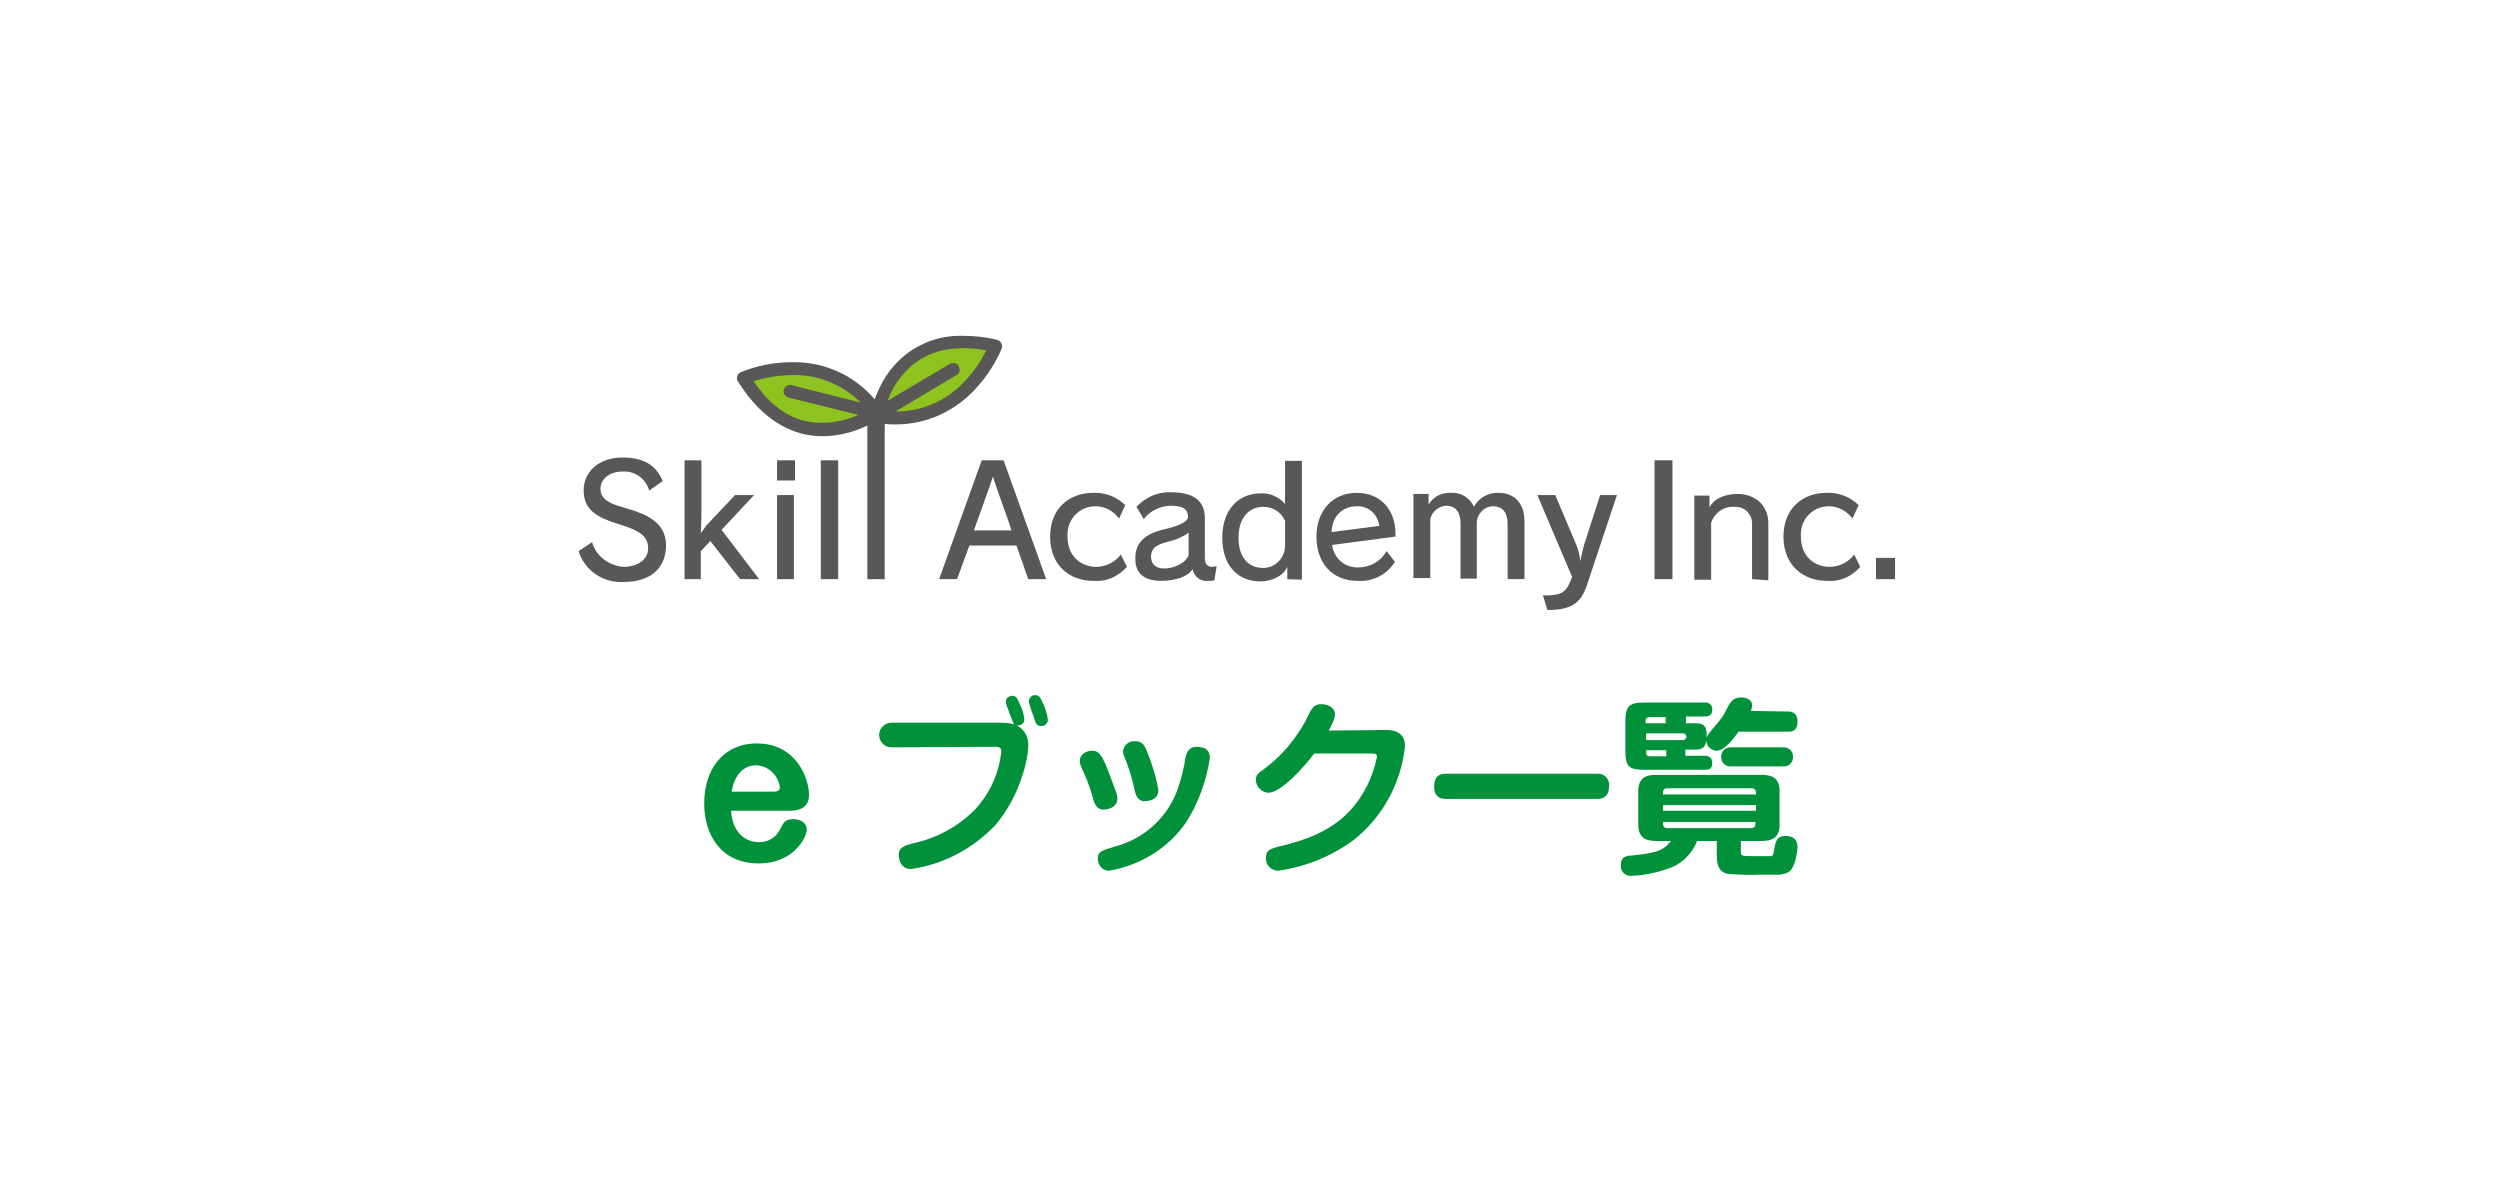 <?xml version="1.0" encoding="utf-8"?>
<!-- Generator: Adobe Illustrator 23.0.2, SVG Export Plug-In . SVG Version: 6.00 Build 0)  -->
<svg version="1.1" id="レイヤー_1" xmlns="http://www.w3.org/2000/svg" xmlns:xlink="http://www.w3.org/1999/xlink" x="0px"
	 y="0px" viewBox="0 0 445.9 214.3" style="enable-background:new 0 0 445.9 214.3;" xml:space="preserve">
<style type="text/css">
	.st0{fill:#595757;}
	.st1{fill:#8FC31F;}
	.st2{fill:#00913A;}
</style>
<title>アセット 24</title>
<g>
	<g id="レイヤー_1-2">
		<path class="st0" d="M111.2,103.8c-3.6,0.2-6.9-2-8-5.5l2.4-1.6c0.7,2.5,3,4.2,5.6,4.4c2.7,0,4.4-1.4,4.4-3.3s-1.2-2.9-3.7-3.8
			l-3-1c-3.3-1.2-4.8-2.7-4.8-5.6c0-3.2,2.7-5.8,6.9-5.8c3.7,0,6,1.3,7.2,4.2l-2.4,1.7c-0.6-2.1-2.5-3.5-4.7-3.4c-2.5,0-4,1.4-4,3.1
			c0,1.4,0.9,2.3,3.1,3l3.2,1c3.4,1.2,5.4,2.9,5.4,6.2C118.7,101.4,116,103.8,111.2,103.8z"/>
		<path class="st0" d="M132,103.3l-5.3-6.8l-1.7,1.8v5h-2.9V82.1h3v10c0,0.8-0.1,3-0.1,3l0,0c0,0,0.8-1.1,1-1.4l5.1-5.4h3.4
			l-5.8,6.2l6.7,8.8L132,103.3z"/>
		<path class="st0" d="M138.6,85.7v-3.6h3.2v3.6L138.6,85.7z M138.6,103.3v-15h3v15H138.6z"/>
		<path class="st0" d="M146.4,103.3V82.1h3.1v21.2L146.4,103.3z"/>
		<path class="st0" d="M183.4,103.3l-2.1-6h-8.4l-2.2,6h-3.2l7.6-21.2h3.9l7.6,21.2L183.4,103.3z M177.1,85L177.1,85
			c-0.2,0.8-3.1,8.7-3.4,9.6h6.7C180.2,93.7,177.3,85.9,177.1,85z"/>
		<path class="st0" d="M195,103.6c-4.1,0-7.7-2.6-7.7-7.9c0-5,3.4-7.8,7.7-7.8c2.1-0.1,4.2,0.7,5.7,2.2l-1.1,2.4
			c-1-1.4-2.6-2.2-4.2-2.2c-2.8,0-5,2.2-5,5c0,0.1,0,0.3,0,0.4c0,3.7,2.6,5.4,5.1,5.4c1.7,0,3.4-0.8,4.4-2.2l1.1,2.2
			C199.4,102.9,197.2,103.8,195,103.6z"/>
		<path class="st0" d="M216.6,103.5c-0.4,0.1-0.7,0.1-1.1,0.1c-1.3,0.2-2.6-0.8-2.8-2.1c-0.8,1.4-3.2,2.1-5.6,2.1
			c-3.1,0-4.6-1.4-4.6-3.9v-0.2c0-2.9,2-4.4,5.2-5.1c2.2-0.5,4.2-1.3,4.2-2.2c0-1.5-1.1-2-3.2-2c-1.8,0.1-3.6,0.9-4.7,2.4l-1.3-2.2
			c1.6-1.7,3.8-2.7,6.1-2.6c3.9,0,6.1,1.4,6.1,4.6v7.2c0,1,0.5,1.5,1.3,1.5c0.3,0,0.6-0.1,0.8-0.1L216.6,103.5z M212,95
			c-1.1,0.8-2.3,1.3-3.6,1.6c-1.9,0.5-3.1,1-3.1,2.7v0.2c0.1,1.2,0.9,1.9,2.4,1.9s3.8-0.9,4.3-2.4V95z"/>
		<path class="st0" d="M229.6,103.3v-2.2c-0.7,1.7-2.9,2.6-4.8,2.6c-3.9,0-6.8-2.7-6.8-7.8s3-7.9,6.8-7.9c1.7-0.1,3.3,0.6,4.4,1.9
			v-7.7h3v21.2L229.6,103.3z M229.2,92.9c-0.7-1.6-2.2-2.5-3.9-2.5c-2.4,0-4.4,1.8-4.4,5.5s1.9,5.4,4.4,5.4c2.1,0,3.8-1.7,3.9-3.8
			V92.9z"/>
		<path class="st0" d="M237.6,97.2c0.3,2.4,2.3,4.1,4.7,4c2.1,0,4-1.1,5-2.9l1.5,1.9c-1.4,2.3-4,3.6-6.7,3.4c-4.4,0-7.3-3.1-7.3-7.9
			c0-4.5,2.8-7.8,7.2-7.8c4.1,0,6.9,2.9,6.9,7.3v0.5L237.6,97.2z M242,90.3c-2.6,0-4.4,1.8-4.5,4.6l8.5-1.1
			C245.8,91.8,244.1,90.2,242,90.3z"/>
		<path class="st0" d="M268.9,103.3v-9.8c0-2.1-0.9-3.2-2.6-3.2c-1.6,0-2.9,1.4-2.9,3v9.9h-2.9v-9.8c0-2.1-0.9-3.2-2.6-3.2
			c-1.4,0.1-2.5,1.1-2.8,2.4v10.5h-3v-15h2.7V90c0.8-1.4,2.4-2.2,4-2.1c1.8-0.1,3.4,0.9,4.1,2.5c0.8-1.6,2.6-2.6,4.4-2.5
			c2.8,0,4.6,1.9,4.6,5v10.4L268.9,103.3z"/>
		<path class="st0" d="M283,104.5c-1.1,3.2-2.9,4.3-7,4.3l-0.8-2.6h0.4c3.1,0,3.8-0.6,4.8-3.3l-6.2-14.6h3.2l3.8,9
			c0.2,0.6,0.4,1.1,0.5,1.7c0.1,0.4,0.1,0.7,0.2,1.1l0,0c0.1-0.9,0.4-1.9,0.6-2.8l2.9-9h3L283,104.5z"/>
		<path class="st0" d="M295.1,103.3V82.1h3.2v21.2L295.1,103.3z"/>
		<path class="st0" d="M312.5,103.3v-9.7c0.1-1.7-1.1-3.1-2.8-3.2c-0.2,0-0.3,0-0.5,0c-1.8-0.1-3.4,1.1-4,2.8v10.2h-3v-15h2.7v2.1
			c0.7-1.4,2.5-2.4,5-2.4c3.2,0,5.5,2.1,5.5,5.2v10.2L312.5,103.3z"/>
		<path class="st0" d="M325.8,103.6c-4,0-7.7-2.6-7.7-7.9c0-5,3.4-7.8,7.7-7.8c2.1-0.1,4.2,0.7,5.7,2.2l-1.1,2.4
			c-1-1.4-2.6-2.2-4.2-2.2c-2.8,0-5,2.2-5,5c0,0.1,0,0.3,0,0.4c0,3.7,2.6,5.4,5.1,5.4c1.7,0,3.4-0.8,4.4-2.2l1.1,2.2
			C330.2,102.9,328.1,103.8,325.8,103.6z"/>
		<path class="st0" d="M334.6,103.3v-3.8h3.4v3.8H334.6z"/>
		<path class="st1" d="M132.6,67.4c0,0,14.7-6.6,23.8,6.1C156.4,73.5,142.8,83.7,132.6,67.4z"/>
		<path class="st1" d="M177.6,61.7c0,0-5.7,15.1-21.1,12.6C156.4,74.3,158.9,57.4,177.6,61.7z"/>
		<path class="st0" d="M178.6,61.2c-0.2-0.3-0.4-0.5-0.8-0.6c-2-0.5-4-0.7-6-0.7c-5.5-0.2-10.7,2.5-13.7,7.1
			c-0.9,1.3-1.5,2.7-2.1,4.2c-3.7-4.3-9-6.7-14.7-6.6c-3.2,0-6.3,0.6-9.2,1.8c-0.3,0.1-0.5,0.4-0.6,0.7c-0.1,0.3-0.1,0.7,0.1,0.9
			c4.6,7.4,10.2,9.8,15,9.8h0.1c2.8,0,5.5-0.7,8-1.9v27.4h3.1V75.6c0.7,0.1,1.4,0.1,2,0.1l0,0c5.6,0,10.9-2.5,14.6-6.8
			c1.8-2,3.2-4.3,4.3-6.8C178.8,61.8,178.7,61.5,178.6,61.2z M134.4,68c2.3-0.7,4.6-1.1,7-1.1c4.5-0.1,8.9,1.7,12.1,4.9l-12.3-3.1
			c-0.6-0.2-1.2,0.2-1.4,0.8c0,0,0,0,0,0c-0.2,0.6,0.2,1.2,0.8,1.4l12.5,3.1c-2,0.9-4.2,1.4-6.4,1.4C142.9,75.5,138.5,74,134.4,68z
			 M171.6,68.5c-3.1,3.1-7.3,4.9-11.8,4.9h-0.1l10.9-6.5c0.6-0.3,0.7-1,0.4-1.6s-1-0.7-1.6-0.4l0,0l-11.1,6.6
			c0.6-1.6,1.4-3.1,2.5-4.4c2.1-2.6,5.4-5,11-5c1.4,0,2.7,0.1,4.1,0.4C174.8,64.7,173.4,66.7,171.6,68.5L171.6,68.5z"/>
		<path class="st2" d="M130.4,144.6c0.2,3.9,2.6,5.6,4.9,5.6c1.7,0.1,3.2-0.9,3.9-2.4c0.5-1,0.8-1.7,2.3-1.7c1.2,0,2.4,0.6,2.4,1.9
			c0,1.1-2.1,6-8.6,6c-6.7,0-9.7-5.1-9.7-10.7c0-6.1,3.4-10.7,9.4-10.7c7,0,9.3,6.2,9.3,9.2c0,2.8-2.7,2.8-3.5,2.8L130.4,144.6z
			 M138,141.2c0.5,0,1.1-0.1,1.1-0.8c-0.3-2.1-2-3.8-4.2-3.9c-2.4,0-3.9,1.8-4.4,4.7H138z"/>
		<path class="st2" d="M159,133.3c-1.2,0-2.2-1-2.2-2.2c0-1.2,1-2.2,2.2-2.2c0,0,0,0,0,0h19.5c0.8,0,1.7,0.1,2.4,0.3
			c-0.2-0.2-0.2-0.4-0.7-1.6c-0.2-0.5-0.3-0.8-0.6-1.6c-0.1-0.3-0.2-0.6-0.2-0.9c0-0.8,0.9-1,1.2-1c0.7,0,0.9,0.6,1.4,1.7
			c0.4,0.8,0.6,1.6,0.7,2.5c0,0.7-0.5,1.1-1.3,1.1c1.3,0.7,2.1,2.1,2,3.6c0,2.4-1.5,9.1-5.9,14.2c-4,4.2-9.3,7-15,7.8
			c-2,0-2.2-2-2.2-2.5c0-1.4,1.1-1.7,2.6-2.1c4.2-0.9,8-3,11-6c2.3-2.5,3.9-5.6,4.5-9c0.1-0.4,0.1-0.8,0.2-1.3
			c0-0.9-0.6-0.9-1.1-0.9L159,133.3z M183.6,125.5c-0.1-0.2-0.1-0.4-0.1-0.5c0.1-0.6,0.6-1.1,1.2-1c0,0,0,0,0,0
			c0.7,0,0.9,0.5,1.4,1.6c0.4,0.9,0.7,1.8,0.8,2.8c0,0.6-0.5,1.1-1.2,1.1c0,0,0,0,0,0c-0.5,0-0.9-0.3-1-0.7
			c-0.1-0.3-0.5-1.4-0.6-1.7S183.6,125.8,183.6,125.5L183.6,125.5z"/>
		<path class="st2" d="M194.9,142.2c-0.5-1.8-1.2-3.6-2-5.3c-0.2-0.4-0.3-0.8-0.3-1.2c0-1.2,1.2-1.8,2.2-1.8c1.6,0,2.1,1.5,4.1,6.9
			c0.2,0.5,0.4,1.1,0.4,1.6c0,1.7-1.8,2-2.5,2C195.6,144.4,195.2,143.4,194.9,142.2z M215.8,135.1c-0.6,4.2-2.1,8.3-4.4,11.8
			c-3.2,4.5-8.2,7.5-13.6,8.4c-1.2,0-2-1-2-2.2c0,0,0,0,0,0c0-1.2,0.7-1.4,3-2.1c5.4-1.4,9.7-5.4,11.4-10.7c0.5-1.6,1-3.3,1.2-5
			c0.2-0.9,0.5-2.1,2.1-2.1c0.2,0,0.5,0,0.7,0.1C215.1,133.3,215.8,134.1,215.8,135.1z M202.3,140.6c-0.4-1.9-1-3.7-1.7-5.5
			c-0.2-0.4-0.3-0.7-0.3-1.1c0.1-1.1,1.1-1.9,2.2-1.8c1.2,0,1.6,0.7,2,1.6c0.9,2.3,1.7,4.6,2.1,7.1c0,1.9-1.9,2-2.6,2
			C202.8,142.8,202.5,141.6,202.3,140.6z"/>
		<path class="st2" d="M247.2,130.2c2.5,0,3.4,1.2,3.4,2.9c-0.7,6.5-3.9,12.5-9,16.6c-4,3-8.7,4.9-13.6,5.6c-1.2,0-2.2-0.9-2.2-2.1
			c0-0.1,0-0.2,0-0.2c0-1.4,0.6-1.6,3.1-2.2c5.5-1.4,11.3-3.6,14.8-10.4c0.9-1.7,1.5-3.5,1.9-5.4c0-0.6-0.4-0.6-1.3-0.6h-9.9
			c-1.7,2.3-5.9,7-8.2,7c-1.2-0.1-2.2-1.1-2.2-2.3c0-0.9,0.3-1.1,1.8-2.2c2.9-2.2,5.2-5,7-8.2c1.2-2.5,1.5-3.1,2.9-3.1
			c1,0,2.4,0.5,2.4,1.8c0,0.6-0.2,1.2-1.1,2.9L247.2,130.2z"/>
		<path class="st2" d="M284.8,138c1.1-0.1,2,0.6,2.2,1.7c0,0.2,0,0.4,0,0.5c0,1.8-1,2.3-2.1,2.3h-27c-0.8,0-2.1-0.2-2.1-2.2
			s1.1-2.3,2.1-2.3H284.8z"/>
		<path class="st2" d="M310.5,151.8c0,0.9,0.1,0.9,2.3,0.9c0.5,0,2.7,0,3,0c0.5-0.1,0.5-0.2,0.7-1.5c0.2-1.1,0.4-2.1,2-2.1
			c1.3,0,2.1,0.6,2.1,2c0,0.1-0.2,3.4-1.5,4.4c-0.8,0.4-1.6,0.6-2.5,0.5c-0.9,0-2.4,0-2.7,0c-1.8,0.1-3.7,0-5.5-0.1
			c-2-0.3-2.2-1.8-2.2-3.7V150h-3.5c-0.8,2-2.3,3.7-4.3,4.6c-2.3,0.9-4.7,1.5-7.2,1.6c-1,0.2-2-0.5-2.1-1.5c0-0.2,0-0.3,0-0.5
			c0-1.4,1.1-1.6,1.8-1.6c3.7-0.4,5.7-0.6,7.1-2.6h-2.2c-1.5,0-3.6,0-3.6-2.9v-6c0-2.9,2.1-2.9,3.6-2.9h18c1.5,0,3.6,0,3.6,2.9v6
			c0,2.9-2.1,2.9-3.6,2.9h-3.3L310.5,151.8z M318.8,126.9c0.5,0,1.8,0,1.8,1.8c0,1.8-1.1,1.8-1.8,1.8h-8.7c-1,1.4-2.6,3.4-3.9,3.4
			c-1,0-1.8-0.8-1.9-1.8c-0.1,1.5-1.1,1.6-2,1.6h-1.7v1.1h3.4c0.5,0,1.4,0.1,1.4,1.3c0,1-0.5,1.2-1.4,1.2h-10.6
			c-2.9,0-3.5-0.5-3.5-3.5v-4.9c0-3,0.6-3.6,3.5-3.6H304c0.6-0.1,1.3,0.3,1.4,1c0,0.1,0,0.2,0,0.3c0,1.1-0.8,1.2-1.4,1.2h-3.3v1.2
			h1.7c0.7,0,2,0,2,1.9v0.8c0.1-0.6,0.3-0.8,1.9-2.7c0.6-0.7,1.2-1.5,1.6-2.4c0.7-1.4,1.2-2.2,2.6-2.2c0.7,0,2,0.2,2,1.4
			c0,0.3-0.1,0.7-0.2,1L318.8,126.9z M297.1,129.1v-1.2h-2.9c-0.3,0-0.6,0.2-0.7,0.5c0,0,0,0.1,0,0.1v0.5H297.1z M293.6,132h6.6
			c0.3,0,0.6-0.3,0.6-0.6c0-0.3-0.3-0.6-0.6-0.6h-6.6V132z M297.1,133.8h-3.5c0,0.7,0,1.1,0.7,1.1h2.9V133.8z M297.4,140.6
			c-0.8,0-0.8,0.5-0.8,1.1h16.6c0-0.5,0-1.1-0.8-1.1H297.4z M313.2,143.6h-16.6v1h16.6L313.2,143.6z M296.6,146.6
			c0,0.5,0,1.1,0.8,1.1h14.9c0.8,0,0.8-0.5,0.8-1.1H296.6z M308.8,136.7c-0.9,0.1-1.8-0.6-1.8-1.6c-0.1-0.9,0.6-1.8,1.6-1.8
			c0.1,0,0.2,0,0.3,0h9.1c0.9-0.1,1.8,0.6,1.8,1.6c0.1,0.9-0.6,1.8-1.6,1.8c-0.1,0-0.2,0-0.3,0H308.8z"/>
	</g>
</g>
</svg>

